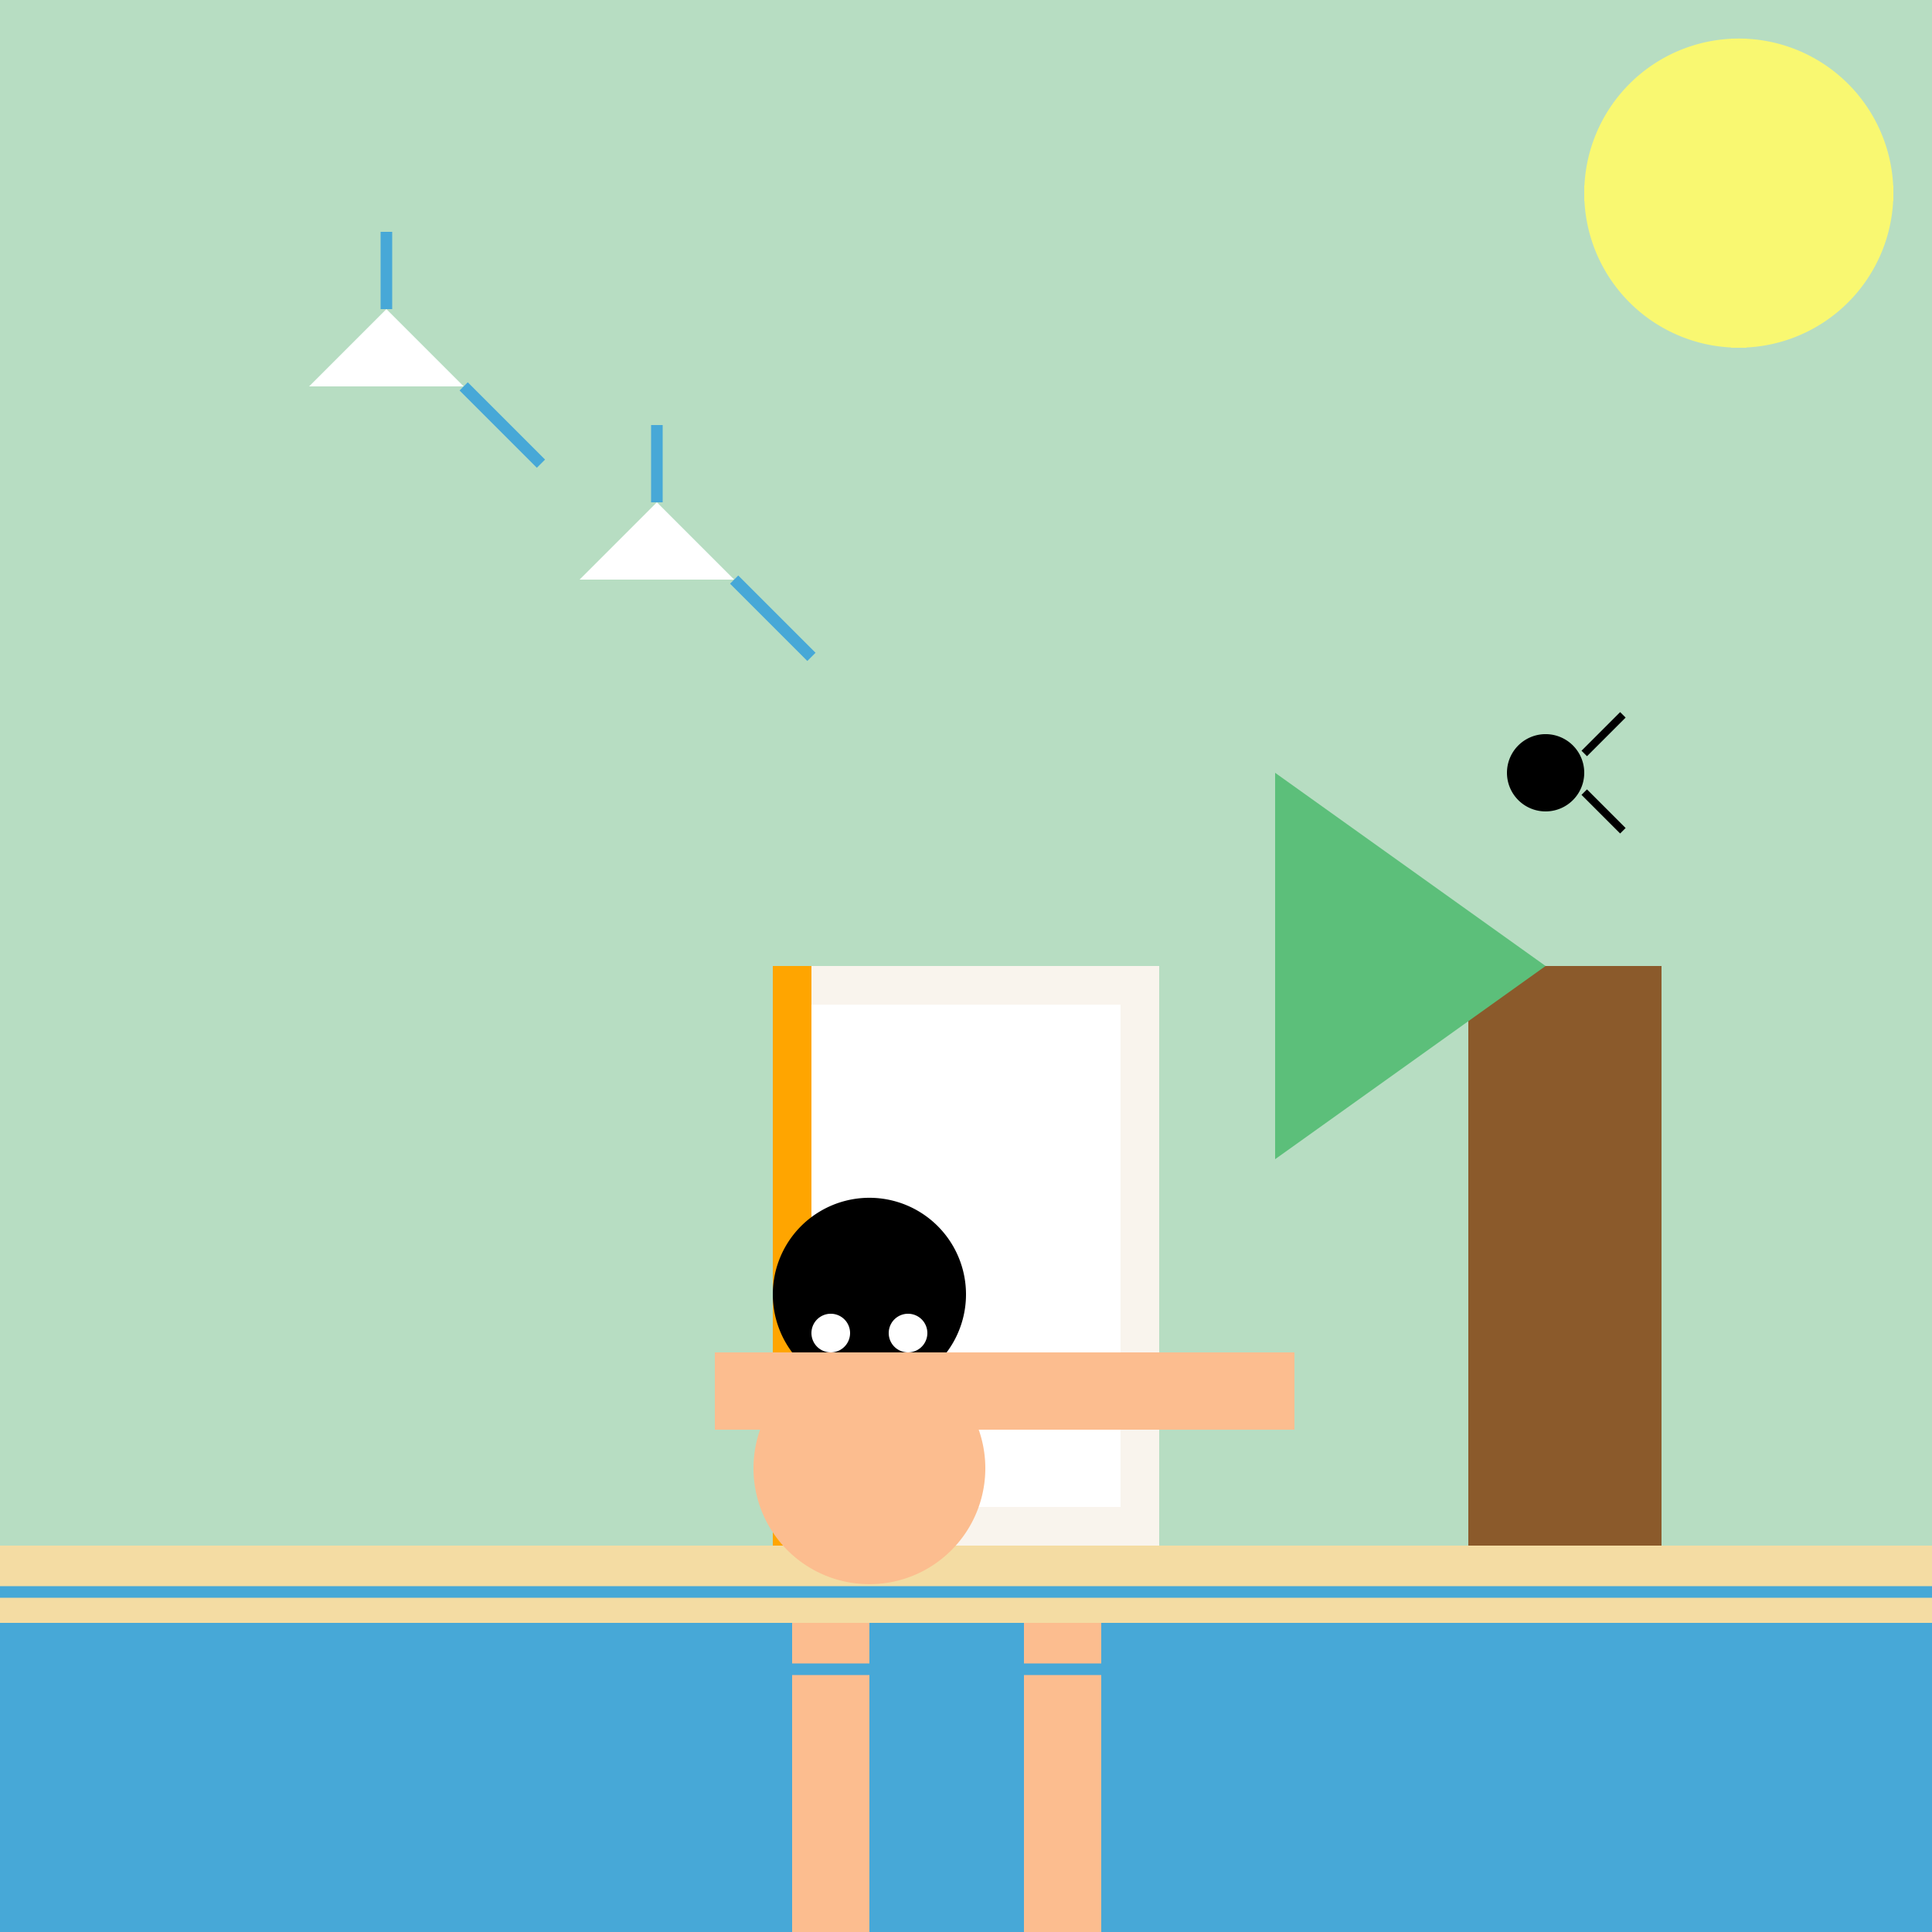 <!--

Generated by DrawGPT.
Free, open source, AI generated images in SVG, PNG, and HTML Canvas format.
https://drawgpt.ai

Created: 2023-12-16T00:25:28.201Z
Link: https://drawgpt.ai/prompt/131783/

-->
<svg xmlns="http://www.w3.org/2000/svg" xmlns:xlink="http://www.w3.org/1999/xlink" width="500" height="500"><defs/><g><rect fill="#b7ddc2" stroke="none" x="0" y="0" width="512" height="512"/><rect fill="#47a8d7" stroke="none" x="0" y="400" width="512" height="112"/><rect fill="#f4dca3" stroke="none" x="0" y="400" width="512" height="20"/><rect fill="#f9f4ed" stroke="none" x="200" y="250" width="100" height="150"/><rect fill="#ffffff" stroke="none" x="210" y="260" width="80" height="130"/><rect fill="#ffa500" stroke="none" x="200" y="250" width="10" height="150"/><path fill="#fcbd8f" stroke="none" paint-order="stroke fill markers" d=" M 255 380 A 30 30 0 1 1 255 379.97"/><path fill="#f9f4ed" stroke="none" paint-order="stroke fill markers" d=" M 245 350 A 20 20 0 1 1 245 349.98"/><path fill="#000000" stroke="none" paint-order="stroke fill markers" d=" M 250 335 A 25 25 0 1 1 250 334.975"/><path fill="#ffffff" stroke="none" paint-order="stroke fill markers" d=" M 220 345 A 5 5 0 1 1 220 344.995"/><path fill="#ffffff" stroke="none" paint-order="stroke fill markers" d=" M 240 345 A 5 5 0 1 1 240 344.995"/><path fill="none" stroke="#000000" paint-order="fill stroke markers" d=" M 230 360 A 5 5 0 0 1 220 360" stroke-miterlimit="10" stroke-width="2" stroke-dasharray=""/><rect fill="#fcbd8f" stroke="none" x="185" y="350" width="80" height="20"/><rect fill="#fcbd8f" stroke="none" x="255" y="350" width="80" height="20"/><rect fill="#fcbd8f" stroke="none" x="205" y="420" width="20" height="80"/><rect fill="#fcbd8f" stroke="none" x="265" y="420" width="20" height="80"/><path fill="#f9f871" stroke="none" paint-order="stroke fill markers" d=" M 490 50 A 40 40 0 1 1 490 49.96"/><path fill="none" stroke="#f9f871" paint-order="fill stroke markers" d=" M 450 10 L 450 90" stroke-miterlimit="10" stroke-width="4" stroke-dasharray=""/><path fill="none" stroke="#f9f871" paint-order="fill stroke markers" d=" M 490 50 L 410 50" stroke-miterlimit="10" stroke-width="4" stroke-dasharray=""/><path fill="none" stroke="#f9f871" paint-order="fill stroke markers" d=" M 475 25 L 425 75" stroke-miterlimit="10" stroke-width="4" stroke-dasharray=""/><path fill="none" stroke="#f9f871" paint-order="fill stroke markers" d=" M 475 75 L 425 25" stroke-miterlimit="10" stroke-width="4" stroke-dasharray=""/><rect fill="#8b5a2b" stroke="none" x="380" y="250" width="50" height="150"/><path fill="#5cbf7a" stroke="none" paint-order="stroke fill markers" d=" M 330 200 L 400 250 L 330 300"/><path fill="#000000" stroke="none" paint-order="stroke fill markers" d=" M 410 200 A 10 10 0 1 1 410 199.99"/><path fill="none" stroke="#000000" paint-order="fill stroke markers" d=" M 410 195 L 420 185" stroke-miterlimit="10" stroke-width="2" stroke-dasharray=""/><path fill="none" stroke="#000000" paint-order="fill stroke markers" d=" M 410 205 L 420 215" stroke-miterlimit="10" stroke-width="2" stroke-dasharray=""/><path fill="none" stroke="#47a8d7" paint-order="fill stroke markers" d=" M 0 412 L 512 412" stroke-miterlimit="10" stroke-width="3" stroke-dasharray=""/><path fill="none" stroke="#47a8d7" paint-order="fill stroke markers" d=" M 0 432 L 512 432" stroke-miterlimit="10" stroke-width="3" stroke-dasharray=""/><path fill="#ffffff" stroke="none" paint-order="stroke fill markers" d=" M 80 100 L 100 80 L 120 100"/><path fill="none" stroke="#47a8d7" paint-order="fill stroke markers" d=" M 100 80 L 100 60" stroke-miterlimit="10" stroke-width="3" stroke-dasharray=""/><path fill="none" stroke="#47a8d7" paint-order="fill stroke markers" d=" M 120 100 L 140 120" stroke-miterlimit="10" stroke-width="3" stroke-dasharray=""/><path fill="#ffffff" stroke="none" paint-order="stroke fill markers" d=" M 150 150 L 170 130 L 190 150"/><path fill="none" stroke="#47a8d7" paint-order="fill stroke markers" d=" M 170 130 L 170 110" stroke-miterlimit="10" stroke-width="3" stroke-dasharray=""/><path fill="none" stroke="#47a8d7" paint-order="fill stroke markers" d=" M 190 150 L 210 170" stroke-miterlimit="10" stroke-width="3" stroke-dasharray=""/></g></svg>